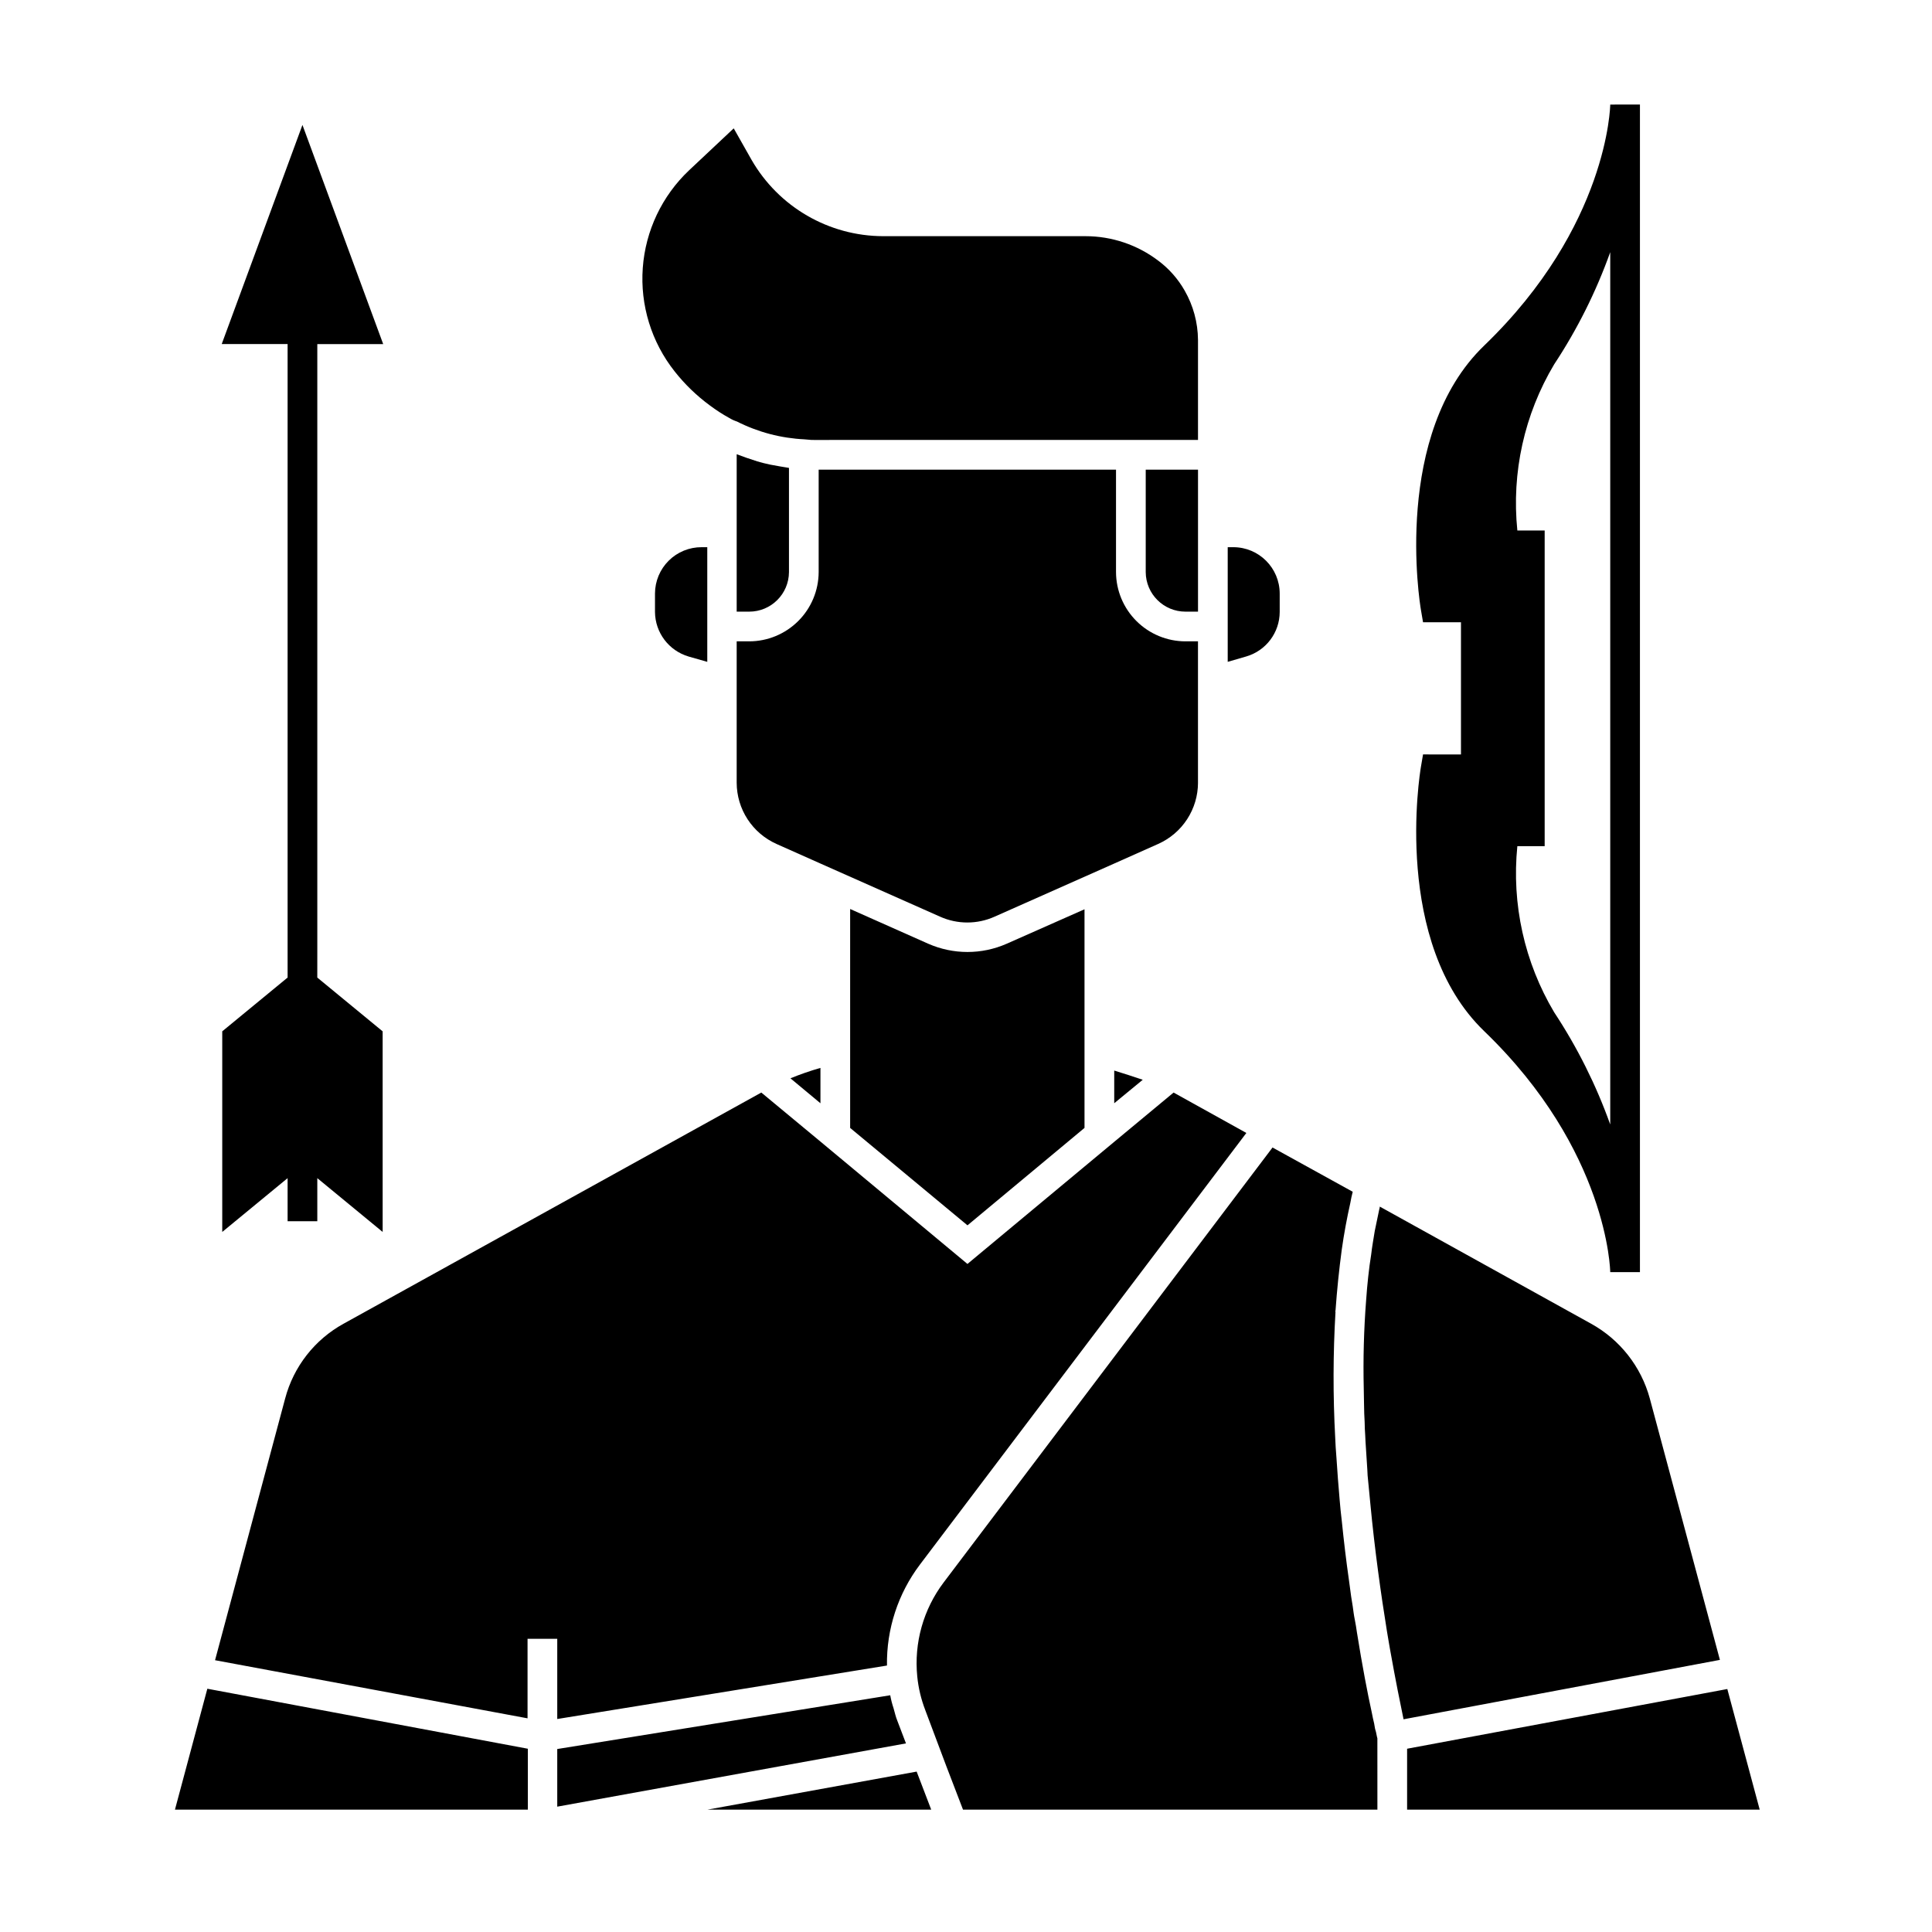 <?xml version="1.0" encoding="UTF-8"?>
<!-- Uploaded to: ICON Repo, www.svgrepo.com, Generator: ICON Repo Mixer Tools -->
<svg fill="#000000" width="800px" height="800px" version="1.1" viewBox="144 144 512 512" xmlns="http://www.w3.org/2000/svg">
 <g>
  <path d="m506.04 488.56c0.156-2.125 0.316-4.172 0.551-6.219 0.234-2.047 0.473-4.016 0.789-5.902 0.234-2.125 0.629-4.172 0.945-6.219 0.395-1.891 0.789-3.856 1.18-5.668 0.082-0.258 0.133-0.52 0.156-0.789l55.969 31.016c7.668 4.231 13.293 11.387 15.586 19.836l18.578 69.273-83.836 15.742c-0.789-3.777-2.125-10.312-3.621-18.734-0.234-1.496-0.551-3.07-0.789-4.644-1.574-9.762-3.227-21.41-4.41-33.93l-0.707-7.32c0-0.551-0.078-1.102-0.078-1.574l-0.473-7.32c0-0.551-0.078-1.102-0.078-1.652-0.078-1.258-0.156-2.441-0.156-3.621-0.078-1.496-0.156-2.914-0.156-4.41s-0.078-2.914-0.078-4.41v0.004c-0.188-7.824 0.023-15.652 0.629-23.457zm-59.199-58.41-7.559 6.219v-8.66c2.523 0.789 5.039 1.574 7.559 2.441zm24.012-141.14c6.777 0.008 12.27 5.5 12.281 12.281v4.879c-0.008 5.477-3.633 10.289-8.898 11.809l-4.879 1.418v-30.387zm-9.367-7.871v24.953h-3.309c-5.797 0.008-10.512-4.672-10.547-10.469v-27.16h13.855zm-138.71-38.73c-6.141-7.758-9.148-17.531-8.434-27.398 0.715-9.867 5.098-19.105 12.293-25.898l11.809-11.098 4.723 8.344c7.18 12.484 20.469 20.195 34.871 20.23h53.609c6.996-0.004 13.801 2.293 19.363 6.535 2.824 2.121 5.184 4.801 6.93 7.871 2.285 3.981 3.504 8.48 3.543 13.066v26.527l-101.79 0.004c-0.5 0.012-1-0.016-1.496-0.078l-0.945-0.078v-0.004c-6.25-0.289-12.367-1.898-17.949-4.723-0.715-0.234-1.402-0.551-2.047-0.945-1.781-0.98-3.488-2.086-5.117-3.305-3.516-2.578-6.668-5.625-9.367-9.051zm16.453 21.965 2.598 0.945 2.832 0.945c1.102 0.316 2.281 0.629 3.465 0.867l2.598 0.473c0.789 0.156 1.574 0.234 2.363 0.395v27.629-0.004c-0.035 5.797-4.75 10.477-10.551 10.469h-3.305v-41.723zm-12.754 53.609v-0.004c-5.242-1.547-8.855-6.344-8.895-11.809v-4.879c0.008-3.269 1.316-6.402 3.633-8.703 2.32-2.305 5.457-3.59 8.727-3.578h1.496v30.387zm23.301 49.672v-0.004c-3.133-1.398-5.797-3.672-7.668-6.551-1.871-2.875-2.871-6.234-2.879-9.664v-37.473h3.305c4.871 0 9.543-1.934 12.996-5.371 3.453-3.434 5.402-8.098 5.426-12.969v-27.16h78.801v27.16c0.02 4.871 1.973 9.535 5.422 12.969 3.453 3.438 8.125 5.371 12.996 5.371h3.305v37.473h0.004c-0.008 3.43-1.008 6.789-2.879 9.664-1.871 2.879-4.535 5.152-7.672 6.551l-11.652 5.195-31.723 14.09c-4.582 2.047-9.82 2.047-14.406 0l-31.723-14.09zm19.523 17.238 20.703 9.211v-0.004c6.621 2.914 14.16 2.914 20.781 0l20.625-9.133v57.938l-31.016 25.82-31.094-25.816v-58.02zm-7.871 42.117v9.367l-7.949-6.613v-0.004c2.594-1.066 5.25-1.984 7.949-2.754zm-141.86 87.609c2.234-8.457 7.84-15.625 15.508-19.836l110.68-61.246 15.664 12.988 38.965 32.434 38.887-32.355 15.742-13.066 19.285 10.707-86.504 114.38c-5.812 7.699-8.887 17.117-8.738 26.762l-87.379 14.168v-21.254h-7.871v21.074l-82.816-15.402zm72.109 92.891 88.246-14.25v0.004c0.203 1.148 0.492 2.277 0.863 3.383 0.156 0.629 0.316 1.18 0.473 1.73v0.004c0.148 0.562 0.332 1.113 0.551 1.652l2.281 5.984-92.414 16.766zm-101.31 16.059 8.582-32.039 84.938 15.902v16.137zm141.14 0 55.418-10.078 3.856 10.078zm177.52 0h-109.82l-4.41-11.492-5.59-14.879h0.004c-1.105-2.856-1.82-5.848-2.125-8.895-0.895-8.902 1.609-17.816 7.004-24.953l87.145-115.25 21.254 11.73c-0.234 0.945-0.473 1.891-0.629 2.914-0.473 2.047-0.867 4.094-1.258 6.141-0.395 2.047-0.707 4.172-1.023 6.297-0.707 5.273-1.258 10.629-1.652 16.137l-0.004-0.004c-0.078 0.09-0.078 0.227 0 0.316-0.656 11.117-0.68 22.258-0.078 33.379 0.078 1.652 0.156 3.387 0.316 5.117 0.234 3.856 0.551 7.715 0.867 11.414 0.156 1.812 0.316 3.621 0.551 5.434 0.551 5.434 1.18 10.707 1.891 15.664 0.078 0.551 0.156 1.18 0.234 1.73 0.234 1.812 0.473 3.621 0.789 5.352 0.156 1.18 0.316 2.441 0.551 3.543 0.234 1.102 0.395 2.281 0.551 3.305 1.418 8.895 2.832 16.215 3.938 21.254 0.234 1.102 0.395 2.047 0.629 2.914 0.078 0.473 0.156 0.945 0.234 1.34h-0.004c0.207 0.645 0.363 1.301 0.473 1.969 0.078 0.234 0.078 0.473 0.156 0.629zm7.871-16.059v-0.078l84.859-15.824 8.582 31.961h-93.441z"/>
  <path d="m570.73 171.71c0 0.316-0.551 32.211-33.395 63.859-24.34 23.441-17.098 68.172-16.773 70.062l0.559 3.273h10.051v35.031l-10.051-0.004-0.559 3.281c-0.324 1.891-7.566 46.609 16.773 70.062 32.844 31.637 33.395 63.543 33.395 63.859h7.871v-309.43zm0 270.29c-3.742-10.473-8.734-20.461-14.863-29.742-7.883-13.246-11.301-28.68-9.754-44.02h7.242v-83.656h-7.242c-1.57-15.34 1.852-30.777 9.754-44.02 6.129-9.277 11.121-19.262 14.863-29.734z"/>
  <path d="m228.09 396.57v-161.38h17.461l-21.398-58.082-21.395 58.074h17.461v167.88l-17.32 14.25v53.168l17.32-14.258v11.414h7.871v-11.414l17.32 14.258-0.004-53.164-17.32-14.25z"/>
 </g>
</svg>